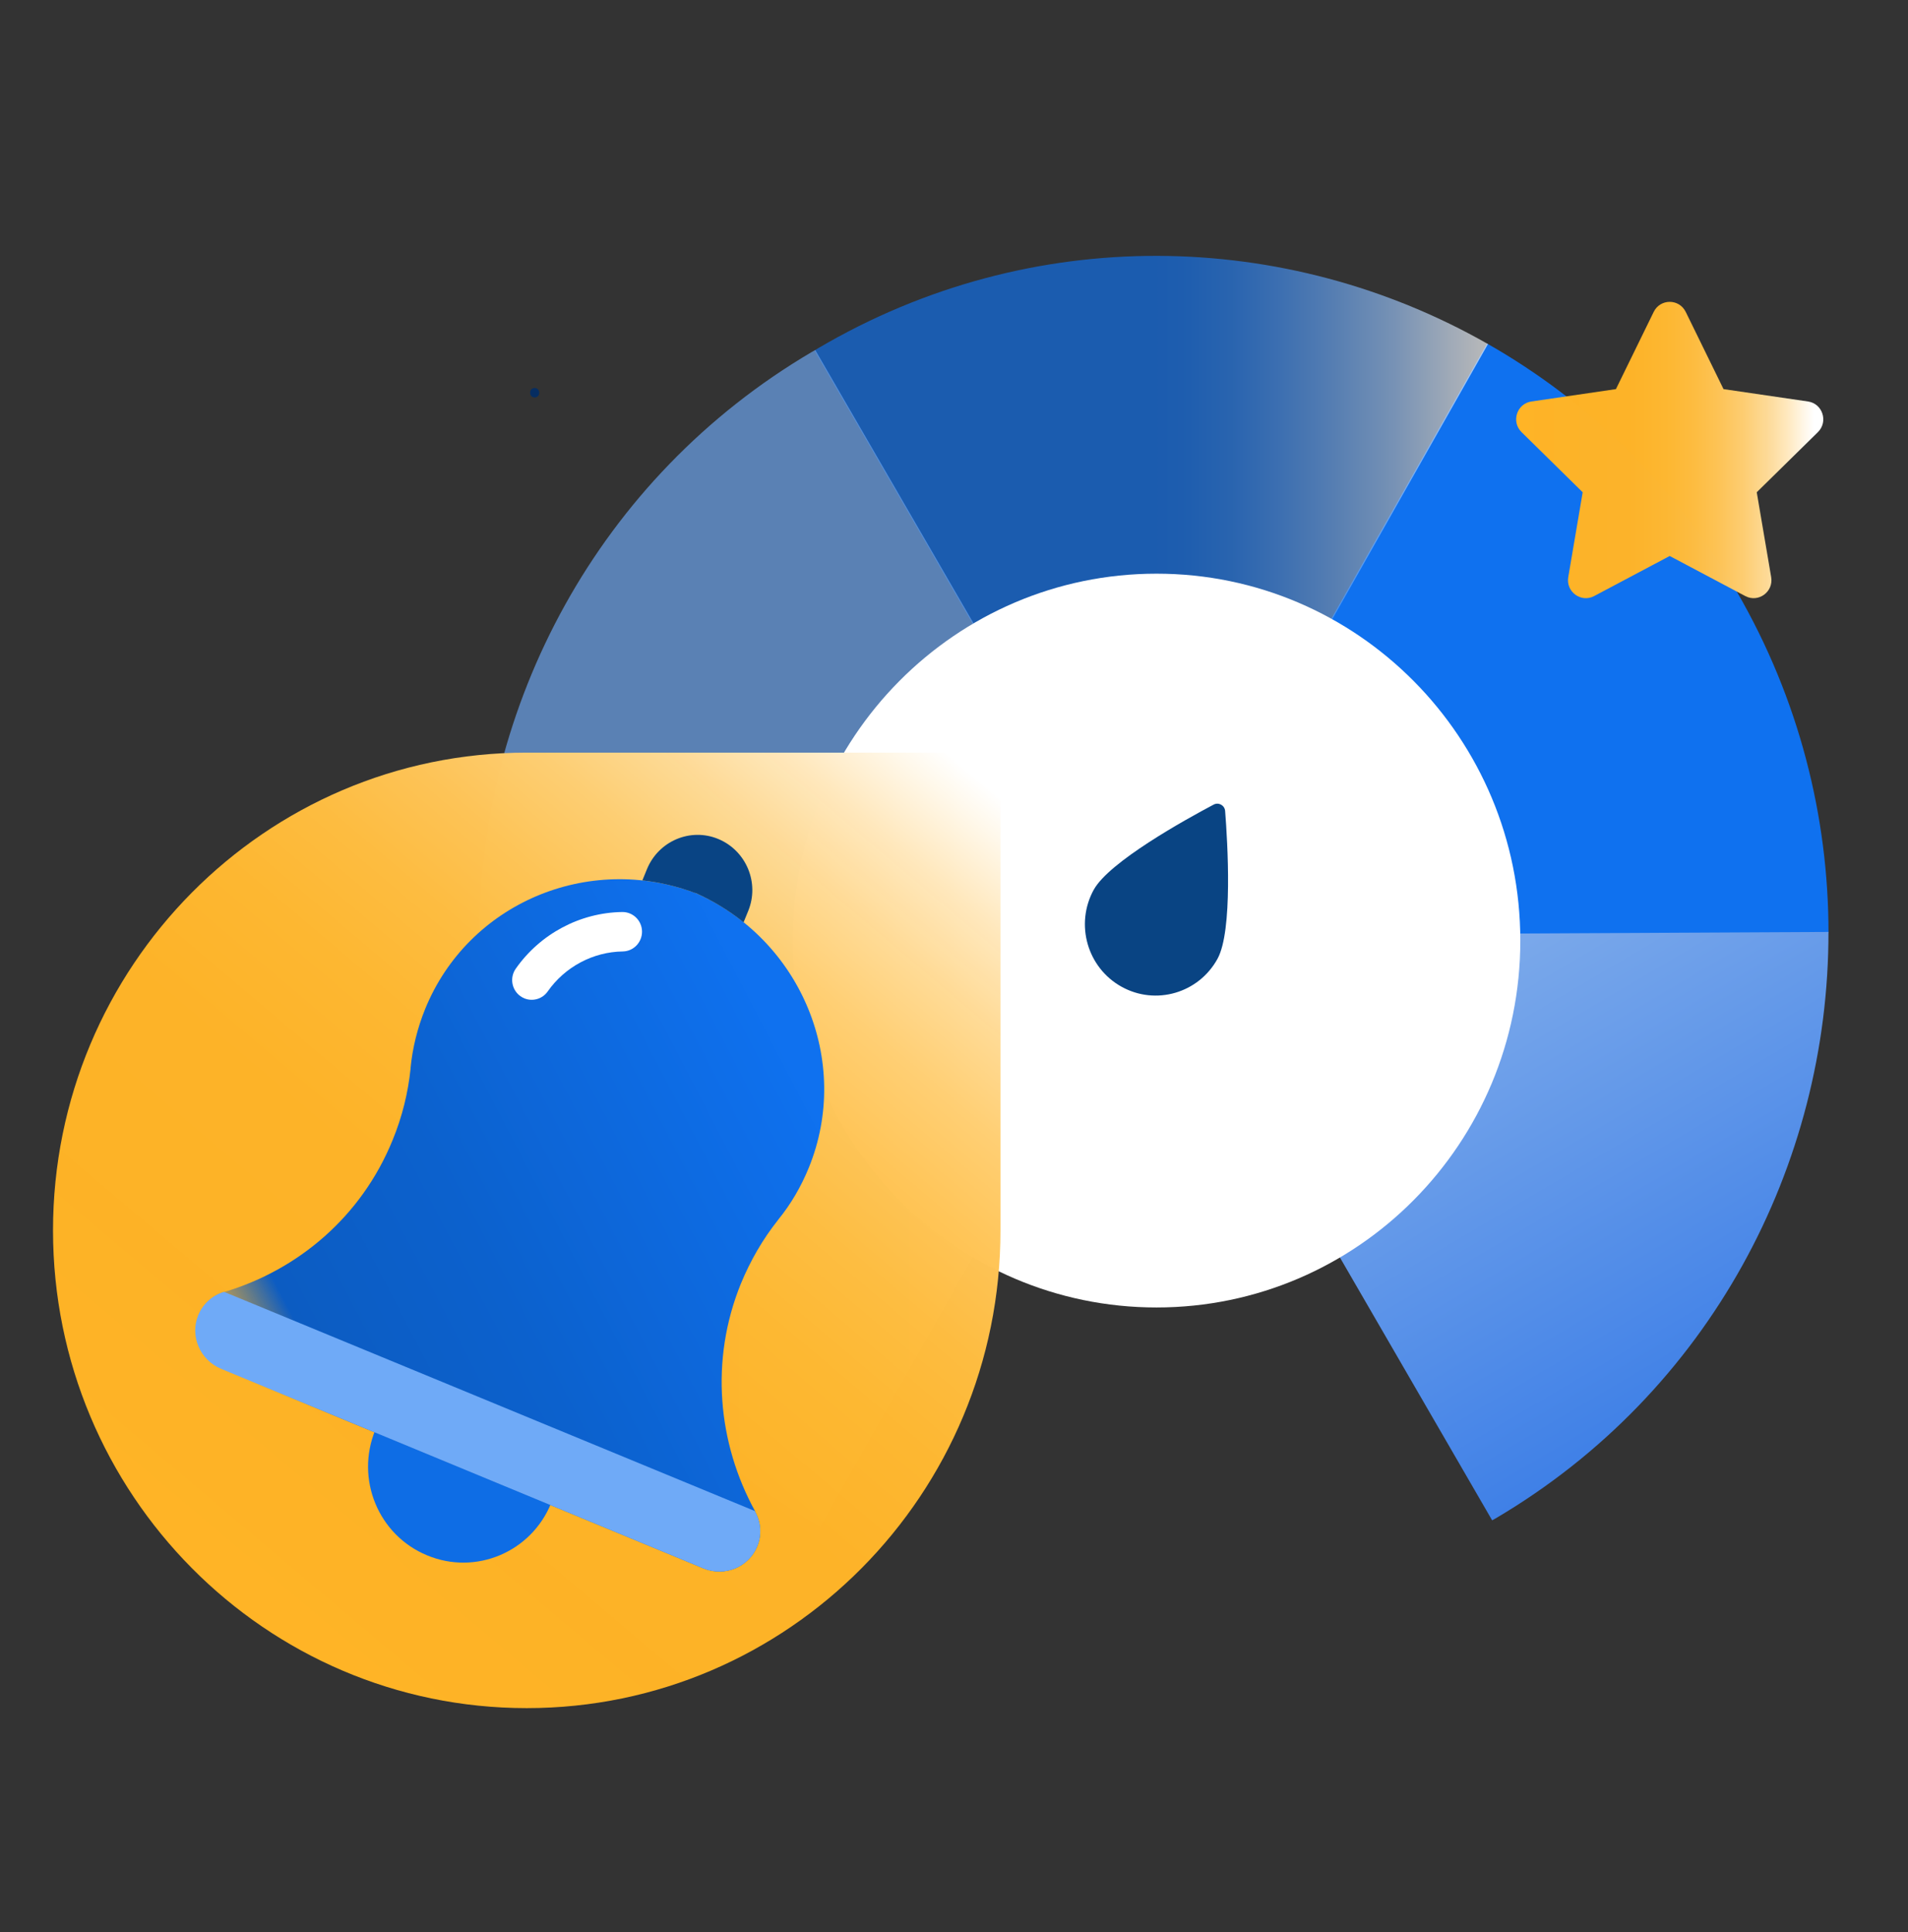<svg width="80" height="81" viewBox="0 0 80 81" fill="none" xmlns="http://www.w3.org/2000/svg">
<rect x="0" y="0" width="80" height="81" fill="#333333" stroke="none"/>
<path d="M22.418 16.662C22.671 16.662 22.671 16.266 22.418 16.266C22.165 16.266 22.165 16.662 22.418 16.662Z" fill="#062D61"/>
<path d="M48.285 39.257L76.667 39.113C76.668 34.245 75.435 29.312 72.824 24.805C70.214 20.298 66.558 16.792 62.352 14.402L48.285 39.258V39.257Z" fill="#0F71EF"/>
<path d="M62.564 63.734C62.612 63.706 62.66 63.682 62.708 63.654C71.685 58.367 76.677 48.845 76.665 39.068L48.359 39.212L62.564 63.734Z" fill="url(#paint0_linear_1228_1472)"/>
<path opacity="0.66" d="M62.388 14.423C53.948 9.61 43.269 9.318 34.293 14.605C34.246 14.632 34.201 14.663 34.154 14.692L48.359 39.213L62.388 14.423Z" fill="url(#paint1_linear_1228_1472)"/>
<path opacity="0.66" d="M48.463 39.151L20.082 39.295C20.081 44.164 21.314 49.096 23.924 53.603C26.535 58.11 30.191 61.616 34.397 64.006L48.463 39.15V39.151Z" fill="url(#paint2_linear_1228_1472)"/>
<path opacity="0.66" d="M34.183 14.674C34.135 14.702 34.087 14.725 34.039 14.754C25.063 20.04 20.07 29.562 20.082 39.339L48.388 39.195L34.183 14.674Z" fill="#6FAAF7"/>
<path d="M48.491 54.811C56.916 54.811 63.745 47.925 63.745 39.43C63.745 30.935 56.916 24.049 48.491 24.049C40.066 24.049 33.236 30.935 33.236 39.43C33.236 47.925 40.066 54.811 48.491 54.811Z" fill="white"/>
<path d="M45.859 37.301C46.501 36.127 49.707 34.354 50.887 33.73C51.096 33.619 51.349 33.76 51.368 33.998C51.473 35.338 51.693 39.017 51.05 40.191C50.258 41.637 48.454 42.161 47.021 41.363C45.587 40.565 45.067 38.746 45.858 37.301H45.859Z" fill="#094483"/>
<path d="M70.68 13.074L72.265 16.312L75.808 16.831C76.421 16.92 76.665 17.68 76.222 18.116L73.658 20.636L74.263 24.194C74.368 24.809 73.727 25.279 73.178 24.988L70.009 23.308L66.84 24.988C66.292 25.279 65.651 24.809 65.755 24.194L66.36 20.636L63.797 18.116C63.353 17.68 63.598 16.92 64.211 16.831L67.754 16.312L69.338 13.074C69.613 12.514 70.405 12.514 70.679 13.074H70.68Z" fill="url(#paint3_linear_1228_1472)"/>
<path d="M2.223 51.579C2.223 40.525 11.123 31.551 22.086 31.551H41.949V51.579C41.949 62.633 33.049 71.607 22.086 71.607C11.123 71.607 2.223 62.633 2.223 51.579Z" fill="url(#paint4_linear_1228_1472)"/>
<path d="M23.111 63.009C22.278 65.067 19.947 66.051 17.908 65.202C15.868 64.361 14.893 62.01 15.734 59.951" fill="#0E6DE5"/>
<path d="M29.156 37.432C33.586 39.393 35.723 44.501 33.914 48.948C33.586 49.752 33.154 50.488 32.633 51.126L32.611 51.157C31.986 51.945 31.465 52.839 31.063 53.816C29.76 57.023 30.095 60.501 31.658 63.348V63.37C31.904 63.806 31.949 64.339 31.748 64.827C31.39 65.699 30.386 66.112 29.499 65.751L9.272 57.383C8.385 57.015 7.954 56.009 8.311 55.138C8.512 54.65 8.914 54.303 9.383 54.161H9.405C12.502 53.237 15.16 50.999 16.463 47.791C16.865 46.814 17.11 45.807 17.215 44.801V44.764C17.296 43.938 17.497 43.112 17.825 42.3C19.626 37.875 24.652 35.742 29.163 37.44L29.156 37.432Z" fill="url(#paint5_linear_1228_1472)"/>
<path d="M31.658 63.348V63.37C31.904 63.806 31.949 64.339 31.748 64.828C31.39 65.699 30.386 66.112 29.499 65.751L9.272 57.383C8.385 57.015 7.954 56.009 8.311 55.137C8.512 54.649 8.914 54.303 9.383 54.16H9.405" fill="#6FAAF7"/>
<path d="M29.16 37.433C29.897 37.764 30.575 38.177 31.177 38.665L31.37 38.192C31.855 37.013 31.289 35.661 30.12 35.173C28.951 34.685 27.611 35.255 27.127 36.435L26.934 36.907C27.678 36.99 28.422 37.163 29.16 37.441V37.433Z" fill="#094484"/>
<path d="M22.001 41.858C21.939 41.834 21.879 41.802 21.821 41.761C21.452 41.498 21.363 40.982 21.625 40.609C22.65 39.147 24.318 38.259 26.087 38.233C26.539 38.226 26.913 38.59 26.919 39.047C26.925 39.503 26.564 39.879 26.111 39.886C24.864 39.904 23.687 40.531 22.964 41.563C22.742 41.879 22.342 41.99 22 41.858H22.001Z" fill="white"/>
<defs>
<linearGradient id="paint0_linear_1228_1472" x1="58.949" y1="32.972" x2="73.332" y2="57.393" gradientUnits="userSpaceOnUse">
<stop stop-color="#91B8EC"/>
<stop offset="1" stop-color="#3F80E7"/>
</linearGradient>
<linearGradient id="paint1_linear_1228_1472" x1="34.154" y1="24.969" x2="62.388" y2="24.969" gradientUnits="userSpaceOnUse">
<stop offset="0.5" stop-color="#0F71EF"/>
<stop offset="0.55" stop-color="#1474EF"/>
<stop offset="0.62" stop-color="#257EF0"/>
<stop offset="0.69" stop-color="#418EF2"/>
<stop offset="0.77" stop-color="#68A5F4"/>
<stop offset="0.86" stop-color="#9AC3F8"/>
<stop offset="0.94" stop-color="#D5E6FC"/>
<stop offset="1" stop-color="white"/>
</linearGradient>
<linearGradient id="paint2_linear_1228_1472" x1="20.083" y1="51.579" x2="48.463" y2="51.579" gradientUnits="userSpaceOnUse">
<stop stop-color="#0F71E4"/>
<stop offset="1" stop-color="white"/>
</linearGradient>
<linearGradient id="paint3_linear_1228_1472" x1="63.571" y1="18.865" x2="76.448" y2="18.865" gradientUnits="userSpaceOnUse">
<stop stop-color="#FFB426"/>
<stop offset="0.21" stop-color="#FFB426" stop-opacity="0.99"/>
<stop offset="0.23" stop-color="#FFB426" stop-opacity="0.99"/>
<stop offset="0.38" stop-color="#FFB428" stop-opacity="0.99"/>
<stop offset="0.49" stop-color="#FFB831" stop-opacity="0.99"/>
<stop offset="0.58" stop-color="#FFBD40" stop-opacity="0.99"/>
<stop offset="0.66" stop-color="#FFC456" stop-opacity="0.99"/>
<stop offset="0.74" stop-color="#FFCE72" stop-opacity="0.99"/>
<stop offset="0.81" stop-color="#FFDA94" stop-opacity="0.99"/>
<stop offset="0.88" stop-color="#FFE8BD"/>
<stop offset="0.94" stop-color="#FFF8EA"/>
<stop offset="0.97" stop-color="white"/>
</linearGradient>
<linearGradient id="paint4_linear_1228_1472" x1="9.317" y1="66.922" x2="40.373" y2="30.217" gradientUnits="userSpaceOnUse">
<stop stop-color="#FFB426"/>
<stop offset="0.21" stop-color="#FFB426" stop-opacity="0.99"/>
<stop offset="0.23" stop-color="#FFB426" stop-opacity="0.99"/>
<stop offset="0.38" stop-color="#FFB428" stop-opacity="0.99"/>
<stop offset="0.49" stop-color="#FFB831" stop-opacity="0.99"/>
<stop offset="0.58" stop-color="#FFBD40" stop-opacity="0.99"/>
<stop offset="0.66" stop-color="#FFC456" stop-opacity="0.99"/>
<stop offset="0.74" stop-color="#FFCE72" stop-opacity="0.99"/>
<stop offset="0.81" stop-color="#FFDA94" stop-opacity="0.99"/>
<stop offset="0.88" stop-color="#FFE8BD"/>
<stop offset="0.94" stop-color="#FFF8EA"/>
<stop offset="0.97" stop-color="white"/>
</linearGradient>
<linearGradient id="paint5_linear_1228_1472" x1="10.317" y1="60.289" x2="36.269" y2="46.787" gradientUnits="userSpaceOnUse">
<stop stop-color="#0C5ABF" stop-opacity="0.04"/>
<stop offset="0.04" stop-color="#0C5ABF" stop-opacity="0.16"/>
<stop offset="0.07" stop-color="#0C5AC0" stop-opacity="0.35"/>
<stop offset="0.1" stop-color="#0C5BC0" stop-opacity="0.62"/>
<stop offset="0.14" stop-color="#0C5CC2"/>
<stop offset="0.42" stop-color="#0C61CD"/>
<stop offset="0.92" stop-color="#0E70ED"/>
<stop offset="0.94" stop-color="#0F71EF"/>
</linearGradient>
</defs>
</svg>
